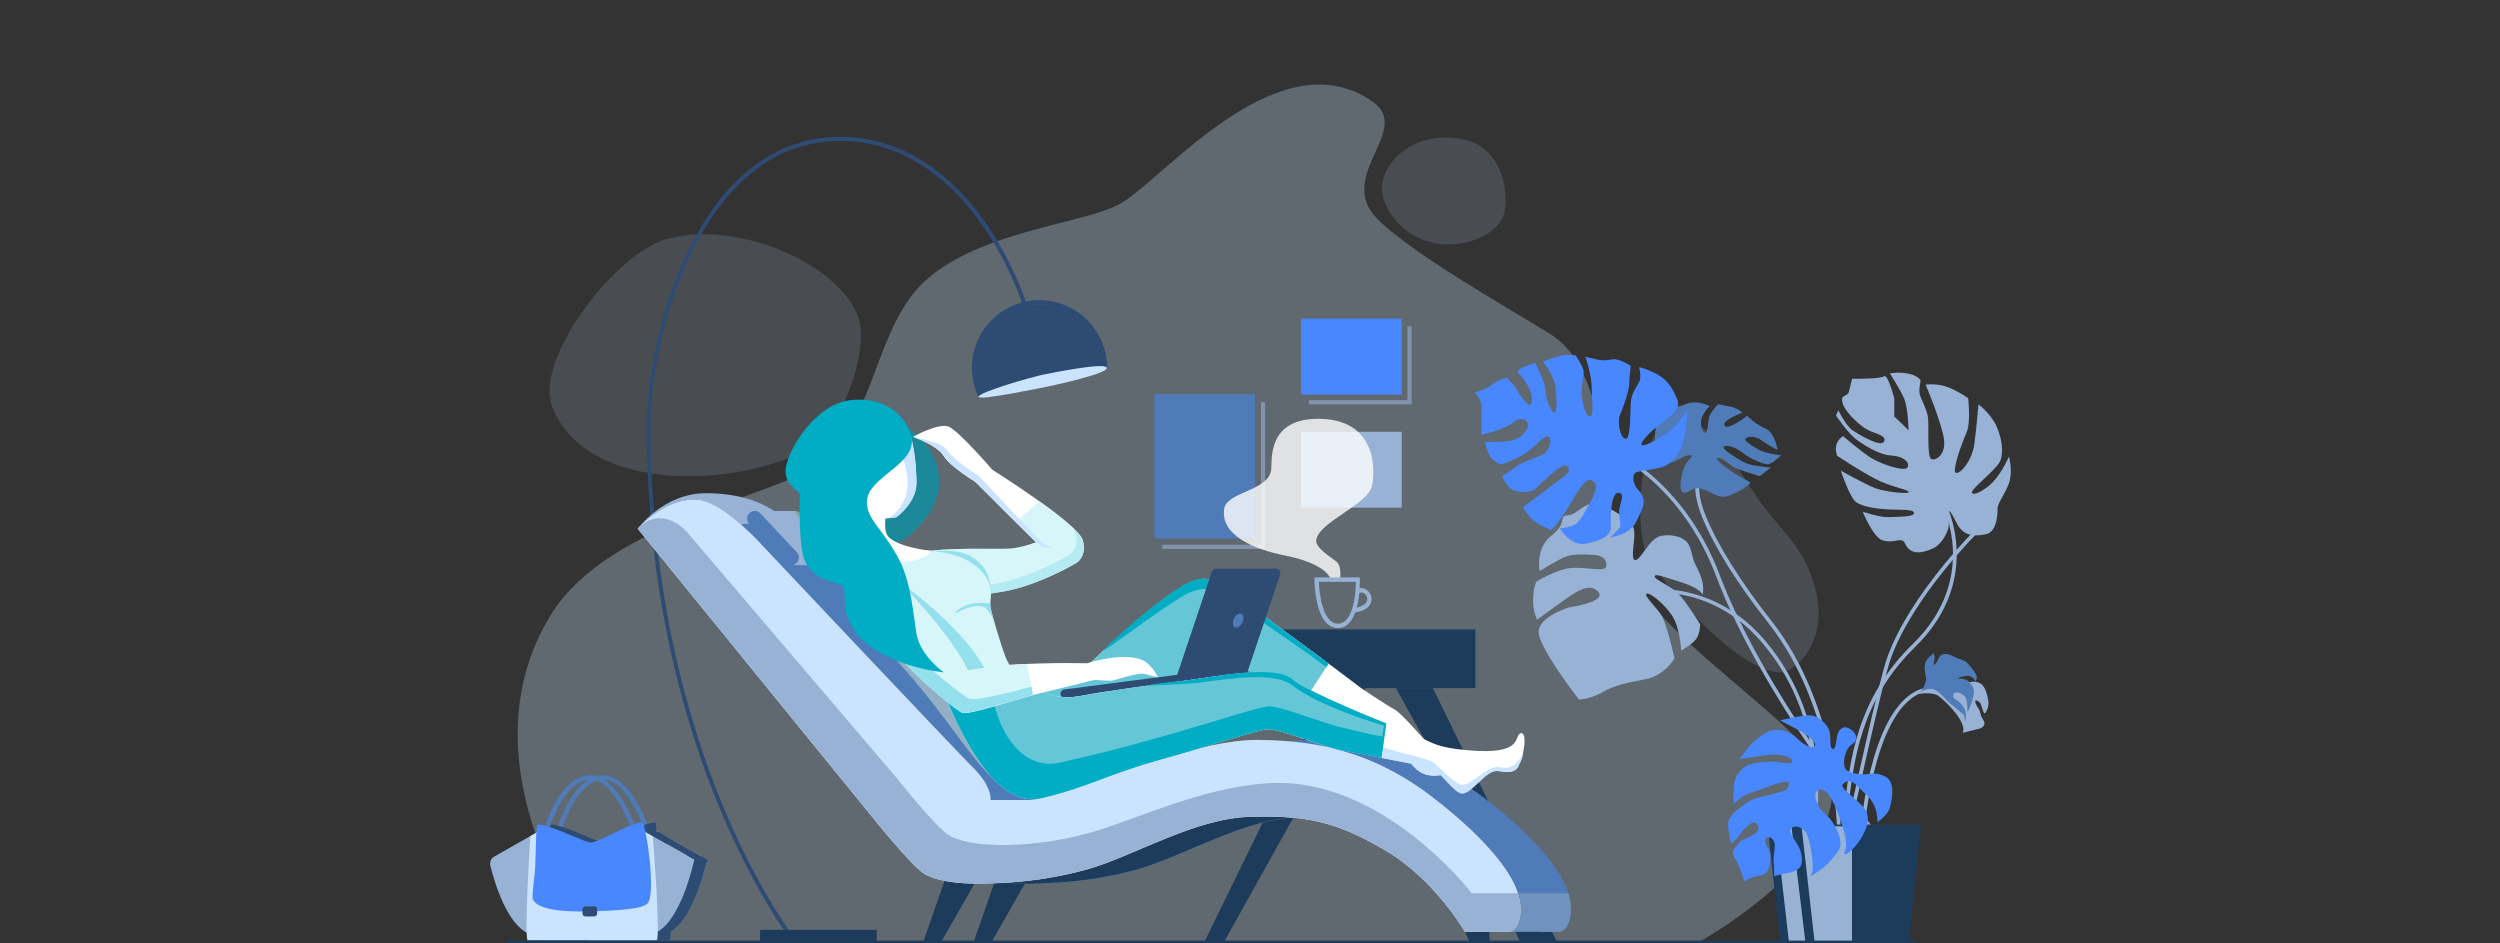 <svg version="1.1" id="Layer_1" xmlns="http://www.w3.org/2000/svg" x="0" y="0" viewBox="0 0 1140 430" xml:space="preserve"><rect x="0" y="0" width="1140" height="430" fill="#333333" stroke="none"/><style>.st0{opacity:.15;fill:#cae3ff}.st3{fill:#1d3c5b}.st4{fill:#2e4b73}.st5{fill:#4f7bb8}.st7{fill:#728483}.st8{fill:#98b2d5}.st10{fill:#cae3ff}.st13{fill:#a6c1c0}.st14{fill:#fff}.st15{fill:#d7f6f9}.st17{fill:#94e0ed}.st18{fill:#65c6d8}.st19{fill:#00adc4}.st20{opacity:.59}.st21{fill:#4987ff}</style><path class="st0" d="M370.9 203.5c10.8-6.3 26.3-43.1 20.4-59.1-8.5-23-52.1-43.8-86-35.8-24.1 5.7-61.9 55.1-53.5 76.8 15.5 40.2 85.7 37.4 119.1 18.1z"/><path d="M384.9 231.2c.5.7 1 1.5 1.6 2.2 5.6 7.4 11.8 10.5 18.1 10.5 0-.1-.1-.2-.1-.2-1.5-4 .2-12.1.2-12.1l-19-6.1c-.1.1-.5 2.4-.8 5.7z" fill="#e7c0a5"/><path class="st0" d="M811 306.6c7.9.5 21.9-13.7 17.4-35.3-4.6-21.6-15.5-27.9-26.4-43.4-10.9-15.5-20.6-36.8-37.7-36.7-17.1.1-18.9 48.2-13.8 60.4 5.1 12.3 40.3 53.6 60.5 55z"/><path d="M251.1 280.5c27.2-44.3 105.6-53.5 125.4-71.3 22.2-20 23.3-60.1 44.4-80.2 25.5-24.4 75.6-26.9 91.1-36.8 21-13.4 72-75.2 114-45.8 17.1 12-12.8 31.1-1.1 49.5 10 15.7 75.4 51.5 84.5 58.1 21 15.4 23.2 60.5 26.2 87.1 5.6 49.5 105.9 93.3 99.3 126.1-6.6 32.8-60.5 62.6-60.5 62.6H269.7s-61.1-80.1-18.6-149.3z" opacity=".3" fill="#cae3ff"/><path class="st3" d="M557.5 430.7h-8.9l57.2-116.9h16.9l-65.2 116.9zM710.6 430.7h-8.9l-65.2-116.9h16.9l57.2 116.9z"/><path class="st3" d="M583.2 313.8h89.6V287h-89.6v26.8z"/><path class="st4" d="M446.2 181c-2-4.2-3-8.7-3-13.3 0-17 13.8-30.8 30.8-30.8s30.8 13.8 30.8 30.8h-1.9c0-16-13-28.9-28.9-28.9-16 0-28.9 13-28.9 28.9 0 4.4 1 8.6 2.8 12.5l-1.7.8z"/><path class="st4" d="M360.5 428.4c-.2-.2-16.6-21.6-32.8-61-15-36.3-32.8-95.7-32.8-172.6 0-20.1 5.2-53.8 20-82.8 11.5-22.6 32.7-49.6 68.1-49.6 32 0 53.5 20.9 65.9 38.4 13.4 18.9 19.3 38 19.4 38.2l-1.8.5c-.1-.2-5.9-19.1-19.2-37.7-12.1-17.1-33.2-37.5-64.3-37.5-34.5 0-55.2 26.4-66.5 48.6-14.6 28.7-19.8 62.1-19.8 81.9 0 76.6 17.7 135.7 32.6 171.8 16.1 39.1 32.5 60.4 32.6 60.6l-1.4 1.2z"/><path class="st3" d="M346.6 424h53.2v5.8h-53.2z"/><path class="st5" d="M474.7 364.9h17.9c15.5-1.1 71.6-27.4 103.8-27.4 25.1 0 53.1 6.4 77.2 24s38.6 35 41.7 46.1c3.1 11.1-1.2 17-3.8 17.4h-23.9s-10.3-24-32.9-37.2c-22.6-13.2-35.7-16-61.3-15.3-25.5.6-53.2 17.9-74 23.8-22.1 6.3-40.8 6.4-44.7 6.6v-38z"/><path class="st3" d="M443.9 429.8l10.5-30.1h14.8L452 429.8z"/><path class="st5" d="M313.8 241.1l106.4 130.8s17.9 22.4 24 26.4c9.3 5.9 30.4 4.5 30.4 4.5v-37.9s.9-6-8.1-14.9-96-101.2-96-101.2-17.2-19.3-28.7-20.7c-15.1-1.9-28 13-28 13z"/><path class="st3" d="M691.1 424.9l2.1 4.9h9v-4.9zM611.5 357.1l-165.3 24.1-1.2 17.6c9.6 5.4 29.7 4 29.7 4 3.9-.2 22.6-.3 44.7-6.6 20.9-6 48.5-23.2 74-23.8 8.8-.2 16.1 0 22.8.8l-4.7-16.1zM420.9 429.8l10.5-30.1h14.8L429 429.8z"/><path d="M686.7 418.2c2.9 4-.6 6.7-.6 6.7h25.4c2.6-.4 6.9-6.3 3.8-17.4 0-.1 0-.1-.1-.2h-26.7l-1.8 10.9z" opacity=".29" fill="#bdcecd"/><path class="st7" d="M451.7 364.9h17.9c15.5-1.1 71.6-27.4 103.8-27.4 25.1 0 53.1 6.4 77.2 24s38.6 35 41.7 46.1c3.1 11.1-1.2 17-3.8 17.4h-20.4s-13.8-24-36.4-37.2c-22.6-13.2-35.7-16-61.3-15.3-25.5.6-53.2 17.9-74 23.8-22.1 6.3-40.8 6.4-44.7 6.6v-38z"/><path class="st3" d="M668.1 424.9l2.1 4.9h9v-4.9z"/><path class="st8" d="M290.9 241.1s11.5-16.2 31.1-16.2 30 6.9 34.6 10.8c4.6 3.8-65.7 5.4-65.7 5.4z"/><path d="M360.1 233.9c-1.4 1.3-1.5 3.5-.2 4.9l16.7 17.8c1.3 1.4 3.5 1.5 4.9.2 1.4-1.3 1.5-3.5.2-4.9L365 234.1c-1.3-1.4-3.5-1.5-4.9-.2z" fill="#88a4a2"/><path class="st8" d="M379.9 257.7h-19L344.5 233h17.7z"/><path class="st5" d="M341.8 233.9c-1.4 1.3-1.5 3.5-.2 4.9l16.7 17.8c1.3 1.4 3.5 1.5 4.9.2 1.4-1.3 1.5-3.5.2-4.9l-16.7-17.8c-1.3-1.4-3.5-1.5-4.9-.2z"/><path class="st7" d="M692.3 407.5c-3.1-11.1-17.6-28.5-41.7-46.1s-52.1-24-77.2-24c-32.2 0-88.4 26.4-103.8 27.4h-17.9s.9-6-8.1-14.9-96-101.2-96-101.2-17.2-19.3-28.7-20.7c-15.2-1.8-28.1 13.1-28.1 13.1l106.4 130.8s17.9 22.4 24 26.4c9.3 5.9 30.4 4.5 30.4 4.5 3.9-.2 22.6-.3 44.7-6.6 20.9-6 48.5-23.2 74-23.8 25.5-.6 38.7 2.1 61.3 15.3 22.6 13.2 36.4 37.2 36.4 37.2h20.4c2.7-.4 7-6.3 3.9-17.4z"/><path class="st10" d="M692.3 407.5c-3.1-11.1-17.6-28.5-41.7-46.1s-47.5-23.8-77.2-24c-32.2-.2-88.4 26.4-103.8 27.4h-17.9s.9-6-8.1-14.9-96-101.2-96-101.2-17.2-19.3-28.7-20.7c-15.2-1.8-28.1 13.1-28.1 13.1l106.4 130.8s17.9 22.4 24 26.4c9.3 5.9 30.4 4.5 30.4 4.5 3.9-.2 22.6-.3 44.7-6.6 20.9-6 48.5-23.2 74-23.8 25.5-.6 38.7 2.1 61.3 15.3 22.6 13.2 36.4 37.2 36.4 37.2h20.4c2.7-.4 7-6.3 3.9-17.4z"/><path d="M398.7 290.7c28.4 27.7 42 53.7 54.1 64.2 11 9.6 11.4-31.4 11.4-31.4l-39.1-51-26.4 18.2z" opacity=".62" fill="#bdcecd"/><path class="st5" d="M693.4 413.8c0-19.9-26.1-53.9-34.5-59.9-16.8-12-30.2-11.5-38.4-14.4l-11.5 2.1s21.1 4 43.5 21.3c12.6 9.6 40.9 33.2 40.9 50.9z"/><path class="st8" d="M692.2 407.3h-21.1s-40.5-52.9-92-50.2c-25.5 1.4-50.4 11.8-72.2 19.5-21.7 7.7-40.1 8.4-44 8.6 0 0-21.2 1.4-30.4-4.5-6.2-3.9-24-26.4-24-26.4l-95.6-112.1s-5.5-6-12.1-5.9c-6.6.2-9.9 4.8-9.9 4.8l106.4 130.8s17.9 22.4 24 26.4c9.3 5.9 30.4 4.5 30.4 4.5 3.9-.2 22.6-.3 44.7-6.6 20.9-6 48.5-23.2 74-23.8 25.5-.6 38.7 2.1 61.3 15.3 22.6 13.2 36.4 37.2 36.4 37.2h20.4c2.6-.4 6.9-6.3 3.8-17.4 0 0 0-.1-.1-.2z"/><path d="M410.2 194.2s3 .2 6.4 2.8c9.9 7.6 21.8 27.9-3.2 48.2-16.7 13.6-33.9-33.2-33.9-33.2l30.7-17.8z" fill="#1c899b"/><path class="st13" d="M417.4 252.3c13.7-3.2 39.1-1.5 44.2-2.2 8.7-1.1 15.8-5.1 15.8-5.1l13.5 11.6s-16.6 9.9-32.5 12.9c-9.8 1.9-32.8 4.1-32.8 4.1l-8.2-21.3z"/><path class="st14" d="M493.7 246.3c-2.1-7.5-41.2-32.1-41.2-32.1s-15.5-18-20-19.7c-4.5-1.8-16.2 4.7-16.2 4.7s11 3.7 14 8.7c3 4.9 14.3 11.7 14.3 11.7s29.6 29.7 33.8 33.4c4.2 3.7 10.1 4 12.3 3.7.1 0 5.1-2.9 3-10.4zM479.4 312.6c7.3 0 18.8-11.1 24.8-16.9 4.4-4.3 23.4-21.8 36.3-29.1 4.5-2.5 8.8-3.1 10.8-2.4 7.5 2.6 69.3 49.5 69.3 49.5s11.2 7.6 15.3 9.8c4.2 2.2 20.1 21.8 22.5 22.9 2.4 1.1 8.9 1.1 8.9 1.1s-3.9 6.4-13.9 6.2c-10-.2-11.6-11.5-17.4-12.9-5.8-1.3-12.7 2.7-16.4 0s-1.5-11.9-3.3-14.8c-1.8-2.8-14.1-9.4-18.8-10.7-4.6-1.3-33.4-10.7-38.5-14.2-5.1-3.5-9.1-13.2-9.1-13.2s-2.8 4.1-5.6 9.8c-2.7 5.8-19.1 42.3-32.3 51.1-22.4 15-46.4 12.9-57 4.2-10.6-8.7-21.4-28.3-23.8-35.4-2.4-7.1 31.4-11.1 31.4-11.1s9.5 6.1 16.8 6.1z"/><path class="st15" d="M493.7 246.3c-1-3.5-10.2-10.9-19.7-17.7l-10.8 9.4c3.4 3.3 6.6 6.6 9.4 9.2-2.8 1.1-6.7 2.3-11 2.9-5.2.6-30.5-1-44.2 2.2l8.2 21.4s22.9-2.3 32.8-4.1c15.9-3 32.5-12.9 32.5-12.9s4.9-2.9 2.8-10.4z"/><path class="st17" d="M493.7 246.3c-.4-1.4-2.1-3.4-4.5-5.7.6.8 1 1.5 1.2 2.1 2.1 7.5-2.9 10.4-2.9 10.4S470.9 263 455 266c-8.1 1.5-25.2 3.4-30.9 4l1.4 3.7s22.9-2.3 32.8-4.1c15.9-3 32.5-12.9 32.5-12.9s5-2.9 2.9-10.4z" opacity=".51"/><path class="st17" d="M447.2 257.2c-5.2-5.3-10.5-5.9-15.1-6-4.6-.2-10.4.1-14.8 1.1l8.2 21.4s15.4-1.4 26.3-3.1c.1-3.1-.4-9.2-4.6-13.4z"/><path class="st15" d="M462.9 306.6s-2.8-2.9-4.5-7.3-6.6-20.2-6.8-23.2c-.2-3 2.2-9.4-4.4-16-9.2-9.3-21.6-8.3-30.9-9.8-2.4-.4-22.9.3-22.9.3s-6.8 6.3-6.1 13.7c.7 7.5 2.2 21.3 11.7 27.1 9.6 5.9 18.6 10.1 24.6 15.2 5.9 5.1 7.4 11 7.4 11l31.9-11z"/><path class="st14" d="M424.5 251.2s-17.3-1.9-20.1-7.5c-1.9-3.8.2-12.1.2-12.1l-19-6.1s-3.7 22 1.9 25.6c12 7.6 34.1 6.6 37 .1z"/><path class="st14" d="M408.8 235.8s9-6.5 9.1-15.4c0-8.9-1.5-23.1-5.4-26.9-4-3.8-10.8-9-19.6-7.9s-12.8 12.2-13 14.5c-.2 2.3-2.5 14.8 6.6 26.7 7 9.1 14.6 10.6 22.3 9z"/><path class="st10" d="M412.4 193.5c-3.9-3.7-10.6-8.8-19.2-7.9 6.7.7 8.1 7.1 11.4 10.3 4 3.8 9.3 15.7 9.3 24.6 0 8.9-6.5 14.8-8.2 15.4-.9.3-2.2.6-4 .4 2.3.2 4.7 0 7.1-.5 0 0 9-6.5 9.1-15.4 0-8.9-1.5-23.1-5.5-26.9z"/><path class="st18" d="M479.1 312.9c7.3 0 18.8-11.1 24.8-16.9 4.4-4.3 23.3-22 36.2-29.2 4.5-2.5 9-3.3 10.9-2.6 5.2 1.8 36 24.5 54.8 38.5l-8.5 13c-4.6-1.3-33.4-10.7-38.5-14.2-5.1-3.5-9.1-13.2-9.1-13.2s-2.8 4.1-5.6 9.8c-2.7 5.8-19.1 42.3-32.3 51.1-22.4 15-46.4 12.9-57 4.2-10.6-8.7-21.4-28.3-23.8-35.4-2.4-7.1 31.4-11.1 31.4-11.1s9.5 6 16.7 6z"/><path class="st19" d="M540.4 271.2c4.5-2.5 8.8-3.1 10.8-2.4 5 1.7 34.8 21.3 53.6 35.4l1-1.6c-18.8-14-49.5-36.7-54.7-38.5-1.9-.7-6.3-.1-10.8 2.4-12.9 7.3-31.8 24.7-36.3 29.1-5.8 5.9 23.5-17.1 36.4-24.4z"/><path class="st4" d="M513 318.3c-1 0-1.9-.7-2-1.7-.1-1.1.6-2.1 1.7-2.2l51.5-6.7 15.8-47c.4-1.1 1.5-1.6 2.5-1.3 1.1.4 1.6 1.5 1.3 2.5l-16.2 48.2c-.2.7-.9 1.3-1.6 1.4l-52.8 6.8h-.2z"/><path class="st4" d="M554.7 259.3h27.5l-16.3 50.2-29.3 3.6z"/><path class="st4" d="M485.6 318.3c-1 0-1.9-.7-2-1.7-.1-1.1.6-2.1 1.7-2.2l51.5-6.7 15.8-47c.4-1.1 1.5-1.6 2.5-1.3 1.1.4 1.6 1.5 1.3 2.5l-16.2 48.2c-.2.7-.9 1.3-1.6 1.4l-52.8 6.8h-.2z"/><path class="st10" d="M656.7 345.1l-19.3-5.8.8 2.6c4.1 3.3 6.5 11.5 15.1 11.7 4 .1 7-.9 9.2-2.1l2.1-4.1-.3-.1c-2.1-.1-4.7-.4-6.1-1-.2 0-.7-.5-1.5-1.2z"/><path class="st14" d="M431.1 317.6c6.9 16.2 22.7 51.2 43.6 46.4 21.2-4.9 30-10.8 53-17.2 23.9-6.6 47.2-14.5 50.8-14.3 6.6.3 25.1 8.2 32.8 9.5 8.1 1.4 37 7.1 40.7 7.7 3.7.6 11.1 12.1 14.6 12 4.5-.1 10.6-10.3 15.7-10.3 2.2 0 7.4 1.9 9.8-1.8 3.2-4.9 4.4-16.5 1.2-15.2-3.1 1.3 1.7 10.1-24.2 7.7-13.4-1.2-15.6-3.2-21.6-5.9-12.4-5.6-34.3-13-51.4-22.3-2.4-1.3-5-2.9-7.1-4.3-9.2-6.3-36.6-.7-48.2.7-7.4.9-38.7 5.1-47.8 7-18.3 3.8-30.2-10.8-30.2-10.8l-31.7 11.1z"/><path class="st18" d="M431.1 317.6c6.9 16.2 22.7 51.2 43.6 46.4 21.2-4.9 30-10.8 53-17.2 23.9-6.6 47.2-14.5 50.8-14.3 6.6.3 25.2 8.2 32.8 9.5 3.5.6 10.3 2 18.7 3.5l2.1-15.6c-15-6-37.4-15.6-42.5-20-8.5-7.3-37.1-.9-48.7.4-7.4.9-38.7 5.1-47.8 7-18.3 3.8-30.2-10.8-30.2-10.8l-31.8 11.1z"/><path class="st5" d="M566.5 283.9c-.8 1.7-2.3 2.7-3.4 2.2-1-.5-1.2-2.3-.4-4s2.3-2.7 3.4-2.2c1 .5 1.2 2.3.4 4z"/><path class="st17" d="M449.8 306.4s14.6-2.2 18.8-2.5c2.7-.2 5.5-.3 8.1-.4l1.2 11.1c-8.3 2-29.4 9.4-32.5 8-3.2-1.3-41-31.7-46.5-52-4.6-16.8 3.6-11.3 6.5-9 5.2 4 34.2 24.2 44.4 44.8z"/><path class="st14" d="M441.4 305.7s14.6-2.2 18.8-2.5c18.7-1.3 37.7-.7 37.7-.7l2 7.3s-22.7 5.7-28.8 7.1c-8.3 2-29.4 9.4-32.5 8-3.2-1.3-41-31.7-46.5-52-4.6-16.8 10.1-14.3 12.9-12.1 5.4 4.3 27.6 27.2 36.4 44.9z"/><path class="st19" d="M630.4 335.8c-8.1-1.2-15-3.4-18.5-4.1-7.6-1.5-26.5-9.3-33.1-9.6-3.6-.2-26.9 7.7-50.8 14.3-23.1 6.4-23.3 6.4-44.4 11.3-17.6 4.1-29.5-14.3-31.9-35.3l-20.6 5.2c6.9 16.2 22.7 51.2 43.6 46.4 21.2-4.9 30-10.8 53-17.2 23.9-6.6 47.2-14.5 50.8-14.3 6.6.3 25.2 8.1 32.8 9.5 3.5.7 10.8 2.2 18.7 3.5l2.1-15.6c-.3-.1-.6-.3-.9-.3l-.8 6.2z"/><path class="st14" d="M498.3 310s6.6.4 8.4.4c2.1-.1 12.2-4.1 15.7-3 1.7.6 5.6 1.4 5.6 1.4s-2.7-5.9-7.3-7.9c-8.7-3.7-24.8 1.5-24.8 1.5l2.4 7.6z"/><path class="st15" d="M441.4 305.7s14.6-2.2 18.8-2.5c2.7-.2 5.5-.3 8.1-.4l2.8 14.2c-8.3 2-29.4 9.4-32.5 8-3.2-1.3-41-31.7-46.5-52-4.6-16.8 10.1-14.3 12.9-12.1 5.4 4.2 27.6 27.1 36.4 44.8z"/><path class="st17" d="M441.9 318.6c-3.2-1.3-41.3-30.4-46.8-50.8-.8-3.1-1-5.5-.8-7.4-2.7 1.6-4.2 5.3-2.3 12.5 5.5 20.3 43.3 50.7 46.5 52 3.2 1.3 24.2-6 32.5-8l-.7-3.8c-9.6 2.7-25.6 6.7-28.4 5.5z"/><path class="st19" d="M414.5 195.9s-5.7-15.3-26.1-13.5c-17.2 1.5-30.2 24.5-30.2 32.4 0 6.8 6.5 9.1 6.5 10.8 0 1.7-.7 23.7 2.4 30.4 5 10.5 16.4 8.9 17.7 11.9 1.2 2.9-1.3 10.6 4.6 19.3 11.1 16.5 40.9 19.4 40.9 19.4s-10.8-7.7-12.4-17.7c-1.4-8.7-2.5-23.1-7.7-33.3-7.2-14.1-14.7-18.3-14.9-26.4-.3-12.7 26.8-17.9 19.2-33.3z"/><g><path class="st10" d="M474.3 246.7c-2.7-2.8-28.1-29.8-28.1-29.8s-11.2-6.8-14.3-11.7c-2.1-3.5-15.5-5.9-15.5-5.9s11 3.7 14 8.7c3 4.9 14.3 11.7 14.3 11.7s17.9 17.9 27.9 27.7c2.8 2.8 6.3 2.3 7.9 2.3 0-.1-3.5-.3-6.2-3z"/></g><path class="st17" d="M451.6 276.1v-1c-1.6-.3-6.1-.2-7.7 0-6.1 1.2-8.6 4.5-8.7 4.7l.9-.3s2.6-1.8 8.1-3.1c.7-.2 4.2-.2 5.5 1.1 1.7 1.7 3.2 4.3 4.2 7.8-1.3-4.1-2.3-7.9-2.3-9.2z"/><path class="st10" d="M692.6 348.9l.3-.6s0-.1.1-.1c.1-.2.2-.5.3-.7 0 0 0-.1.1-.1.1-.2.2-.5.3-.7 0 0 0-.1.1-.1.2-.6.4-1.1.5-1.7v-.1c.2-.6.3-1.2.4-1.8-.3.8-.7 1.6-1.1 2.2-2.4 3.7-4.7 5.7-9.9 4.6-5-1.1-12.3 8-16.8 8.1-3.5.1-11-9.1-14.3-10.8-1.9-1-11.1-3.1-21.8-6.2l-.6 4.8c9.9 1.9 19.9 3.9 22 4.2 3.7.6 11.1 12.1 14.6 12 4.5-.1 10.6-10.3 15.7-10.3 2.2 0 7.4 1.9 9.8-1.8.1-.2.2-.4.4-.6-.1-.2-.1-.2-.1-.3z"/><path class="st19" d="M631.9 331.1l.2-1.2c-15-6-37.4-15.6-42.5-20-8.5-7.3-37.1-.9-48.7.4-.2 0-.5.1-.7.1h-.1c-.2 0-.5.1-.7.1h-.3c-.2 0-.5.1-.7.1h-.3c-.3 0-.5.1-.8.1h-.3c-.3 0-.6.1-.9.1h-.3c-.8.1-1.7.2-2.6.3h-.3c-.4 0-.7.1-1.1.1-.2 0-.3 0-.5.1-.3 0-.7.1-1 .1-.2 0-.4 0-.6.1-.3 0-.7.1-1 .1-.2 0-.4 0-.6.1-.4.1-.8.1-1.2.2-.1 0-.3 0-.4.1-1.1.1-2.2.3-3.3.5-.2 0-.3 0-.5.1-.3 0-.6.1-.9.1 0 0 18.3-.6 25.7-1.5 11.6-1.4 33.4-5.4 42.1 1.5 7.3 6 25.7 13.7 42.3 18.4z"/><path class="st0" d="M630.4 83.1c-1.7 8.1 5.4 21.6 19.1 26.5 13.7 5 31.1-.6 35.7-10.4 3.3-7.2 1.7-32.3-18.7-35.8-20.3-3.6-33.6 8-36.1 19.7z"/><path class="st5" d="M526.4 179.7h45.9v65.9h-45.9z"/><g class="st20"><path class="st8" d="M576.9 250.3H530v-1.9h45v-65h1.9z"/></g><path class="st21" d="M593.3 145.3h45.9v34.6h-45.9z"/><path class="st8" d="M593.3 196.9h45.9v34.6h-45.9z"/><g class="st20"><path class="st8" d="M643.7 184.4h-46.8v-1.9h44.9v-33.7h1.9z"/></g><g><path class="st8" d="M617.5 279.3l-.2-2c3.3-.4 5.5-1.6 6.1-3.3.3-1.1-.1-2.4-1-3.2-.8-.7-1.9-.8-2.9-.3l-.9-1.8c1.7-.9 3.6-.6 5 .6 1.5 1.3 2.2 3.4 1.6 5.3-.4 1.5-2.1 4.1-7.7 4.7z"/><path d="M611 264.4s1.1-6-1.5-8.2-9.8-6.4-9.3-9.9c1.2-8.4 23.2-15.9 25.4-24.6 1.5-5.9 2.8-29.8-22.9-30.7-25.7-.9-22.4 19.6-23.1 23.5-1.5 9.5-20.3 9.7-21.4 17.6-1.7 12.1 13.9 18.5 27.7 21.2 17.1 3.4 20.8 9.3 20.8 11.1s4.3 0 4.3 0z" opacity=".8" fill="#fff"/><path class="st8" d="M610.1 286.4c-10.5 0-10.7-21.2-10.7-22.1v-1h20.7v1c0 .6.3 14.5-5 19.9-1.3 1.5-3 2.2-5 2.2zm-8.7-21.1c.2 6.1 2 19.1 8.7 19.1v1-1c1.4 0 2.6-.5 3.7-1.6 4-4.1 4.4-14.3 4.5-17.5h-16.9z"/></g><g><path class="st13" d="M251.7 379l-22.9 12.9s5.9 29 18.4 33.8c12.5 4.9 4.5-46.7 4.5-46.7zM299.6 379l22.9 12.9s-5.9 29-18.4 33.8c-12.5 4.9-4.5-46.7-4.5-46.7z"/><path class="st4" d="M247.7 381.3s-2.8 45.1-1.2 47.5h58.9c1.7-2.9-1.8-47.5-1.8-47.5l-3.7-2.1-24.1 10.2-24.4-10.2-3.7 2.1z"/><path class="st4" d="M299.1 375.2c-3.3-1.4-19.2 8.7-23.8 9-2.1.2-18.9-8.4-24.1-8.2-1 0-.8 17.3-1.3 21.6-.5 4.3-1.4 11.8-.9 12.6 1.1 1.8 4 5.9 25.7 5.4s25.3-2.3 26.6-3.7"/><path class="st5" d="M256.6 377.1l-2-.6c.3-.9 6.9-23 20.8-23 11.4 0 19.4 21.3 19.7 22.2l-2 .7c-.1-.2-7.7-20.9-17.7-20.9-12.3.1-18.7 21.4-18.8 21.6z"/><path class="st8" d="M245.8 379l-20.4 11.6c-1.5.8-2.2 2.5-1.8 4.1 1.8 7.4 7.6 27.1 17.7 31.1 12.5 4.8 4.5-46.8 4.5-46.8z"/><path class="st4" d="M319.9 390.5l-19.9-1.3v35.6l.1.1h5.8c11.3-6.7 16.6-33 16.6-33l-2.6-1.4z"/><path class="st8" d="M293.7 379l22.9 12.9s-5.9 29-18.4 33.8c-12.5 4.9-4.5-46.7-4.5-46.7z"/><path class="st10" d="M241.8 381.3s-2.8 45.1-1.2 47.5h58.9c1.7-2.9-1.8-47.5-1.8-47.5l-3.7-2.1-24.1 10.2-24.4-10.2-3.7 2.1z"/><path class="st21" d="M245.2 376c-1 0-.8 17.3-1.3 21.6-.5 4.3-1.4 11.8-.9 12.6 1.1 1.8 4 5.9 25.7 5.4s25.3-2.3 26.6-3.7c4.1-4.7-.9-36.1-2.2-36.7-3.3-1.4-19.2 8.7-23.8 9-2 .2-18.8-8.4-24.1-8.2z"/><path class="st4" d="M271 417.9h-4.1c-.7 0-1.3-.6-1.3-1.3v-2c0-.7.6-1.3 1.3-1.3h4.1c.7 0 1.3.6 1.3 1.3v2c0 .7-.6 1.3-1.3 1.3z"/><path class="st5" d="M250.7 377.1l-2-.6c.3-.9 6.9-23 20.8-23 11.4 0 19.4 21.3 19.7 22.2l-2 .7c-.1-.2-7.7-20.9-17.7-20.9-12.3.1-18.7 21.4-18.8 21.6z"/><path class="st4" d="M316.6 391.9s3 1.7 4.8 1.7c1.4 0 1.6-1.5.5-2-1.3-.6-21.5-12.2-21.5-12.2h-6l22.2 12.5z"/></g><g><path class="st8" d="M850.3 377.5l-1.7-.1c.2-2.5 5.1-61.1 31.2-64.1l.2 1.7c-24.8 2.9-29.7 61.9-29.7 62.5z"/><path class="st8" d="M841.9 376.9l-1.7-.2.6-5.7c2.7-24.5 5.7-52.2 31.5-77.4 15.9-15.5 18.7-32 18.2-43-.5-12-4.9-20.5-4.9-20.6l1.5-.8c.2.4 4.6 8.8 5.1 21.2.5 11.4-2.3 28.4-18.7 44.4-25.3 24.7-28.3 52.1-31 76.3-.2 2-.4 3.9-.6 5.8z"/><path class="st8" d="M842.5 377.5c-.3-.3-.3-.3.4-3.6.4-1.8 1-4.5 1.7-7.7 1.3-5.8 3.3-14.7 5.4-24 5.4-23.8 9-38.2 10.7-42.7 10.3-28.4 39.4-57.3 39.7-57.6l1.2 1.2c-.3.3-29.1 28.9-39.3 56.9-3.9 10.7-18.2 76.4-18.3 77l-1.5.5z"/><path class="st8" d="M844.6 172.7s12.7.2 14.5-1.1c1.8-1.3 4.7 10.2 4.7 10.2v8.1l6.5 6.3s-.2-10.2-2-14.4c-1.8-4.3-6.5-11.5-6.5-11.5s3.4-.8 8 0 6 3.1 6 3.1-.8 4.2-.5 6c.3 1.9 3.5 7.4 3.9 11.2.4 3.8-.5 17.7 1.4 18.7s7-1.7 5.8-9.4c-1.2-7.7-8.3-24.5-8.3-24.5s5.2-.8 10.5 1.3c5.2 2.1 8.9 4.9 8.9 4.9s1.2 11-.6 15.2c-1.9 4.3-7.1 18.1-5 18.8 2.1.7 7.4-5.6 8.4-13.1 1-7.4 1.9-18.1 1.9-18.1s5.6 4.2 8.2 9.9c2.5 5.7 3.4 12.2 1.6 16.1-1.8 3.9-13.2 12.5-12.8 14.2.4 1.7 5.3-.5 9.6-4.8 4.2-4.4 7.3-11.6 7.3-11.6s1.9 6.8 0 12.1-5.2 9.2-5.2 11.4-.1 10.8-5.3 11.9c-5.2 1.1-10.3 1-13.3-5-3-5.9-3.4-5.8-4.2-5.7s.8 4.2.5 7.1c-.4 2.9-3.3 8.3-7 10-3.8 1.7-7.5 2.7-10.3 1-2.8-1.7-2.2-4.1-4.1-4.6-1.9-.5-4.4 1.3-8.7 0-4.4-1.3-9.1-13.1-9.1-13.1s8 2.8 12 2.5c4-.2 11.6 0 11.4-1.9-.2-1.9-6.8-1.3-11.6-1.6-4.8-.2-11.7-1.1-14.8-3.3-3-2.2-7-14.4-7-14.4s11.5 6.5 16 8.1c4.5 1.6 14.9 2.7 15 1.7.1-1-5.9-1.9-12.5-4.7-6.5-2.8-20.2-11.9-20.2-11.9s-1.2-3.3 0-5.8 2.8-3.1 2.8-3.1 8.2 7.1 12.7 9.9c4.5 2.8 15.7 6.7 16.7 4.2 1-2.4-2.1-5-7.7-5.3-5.7-.4-12.8-5.1-16.1-7.6-3.3-2.5-8.9-10.6-8.9-10.6l1.1-2.4s3.6 7.4 6.7 9.3c3 1.9 13.1 8 14.2 4.8 1.1-3.1-5.1-3.3-9.2-6.2-4.1-2.9-9.2-8.1-9.9-11.6-.7-3.5 1.8-2.4 2.9-4.4.4-1.9 1.6-6.3 1.6-6.3zM827.8 376.2l-1.7-.3c0-.1 2.3-11.6.7-27.5-1.5-14.6-6.8-36.1-23.4-55.5-13.8-16.1-29.6-21-40.4-22.3-11.7-1.4-20.3 1.1-20.4 1.2l-.5-1.6c.4-.1 9-2.6 21-1.2 11.1 1.3 27.4 6.3 41.6 22.9 16.8 19.7 22.2 41.6 23.8 56.5 1.7 16-.6 27.7-.7 27.8z"/><path class="st8" d="M720 319s-19-24.4-18.4-31.2c.6-6.9 13.8-10.8 13.8-10.8s16.8-2.4 13.6-6.8c-3.3-4.4-8.6-1.2-11.9.8-3.3 2.1-16.2 11.6-16.2 11.6s-2.1-4.4-1.8-9.7c.2-5.3 1.5-7.7 1.5-7.7s9.2-5.6 15.8-6.2c6.7-.6 15.7 2.1 16.1-.8.4-2.9-1.7-5.1-6.3-5.2-4.6-.1-9.4-.8-14.2 1.7-4.7 2.5-9.9 5.7-9.9 5.7s-2.2-10.3 5.4-16.2c7.6-5.9 2.9-9 7.4-9.2 4.5-.2 7.5-6.5 13.4-5.2 5.9 1.3 15.5 7.5 16.7 11.3 1.2 3.8-1.9 13.9.6 14.3 2.5.4 6.3-9.8 11.7-11 5.4-1.2 11.4.8 12.9 4.2 1.6 3.4 1.2 5.6 3.1 9.2 1.9 3.6 4.2 8.8 3.1 13.3 0 0-1.1-2.9-9.8-5.6-8.6-2.7-11.8-4-12.1-2.7-.3 1.4 7.5 4.4 11 8.1 3.5 3.6 9.8 13.8 9.8 13.8s-.1 4.4-1.9 6.8c-1.9 2.4-6.8 5.2-6.8 5.2s-.4-10.4-4.2-16.1c-3.8-5.6-10.3-10.7-11.6-9.8-1.3 1 5.2 6.6 7.3 10.6 2.1 4 5.5 18.8 5.5 18.8s-4.4 7.8-13.1 9.5c-8.7 1.7-13.6 2.5-19.5 5.8-5.7 3.4-11 3.5-11 3.5zM837.6 376.8c0-.5-1.1-54.6-31.3-92.8-14.2-18-24.9-35.2-30.2-48.4-7.7-19.2 1.5-23.4 1.9-23.6l.7 1.6-.3-.8.3.8c-.1 0-8 3.9-1 21.4 5.3 13.1 15.9 30.2 30 48 30.5 38.7 31.6 93.3 31.6 93.8h-1.7z"/><path class="st5" d="M771.4 207.8c.6.5-.7.7-2.7 3.9-1.9 3.1-3.6 11.9-1.3 12.8 2.3 1 3.5-2.2 7.4-1.8 3.9.4 7.3 3.8 11 3.8s10.4-4.2 11.7-5.6c1.3-1.3.6-.8-4.5-3.8-5.1-2.9-10.8-7.4-9.9-8.2.8-.8 4.4 1.8 6.7 3.6s12.7 4.6 12.7 4.6l5-3.9s-8-.7-10.6-1.7c-2.7-1-12.6-7-10.8-7.9 1.8-.8 5.4.4 8.6 2.9 3.1 2.5 8.5 4.8 10.8 5.2 2.3.4 6.7-4.1 6.7-4.1s-6.7-.7-9.9-2.4c-3.3-1.7-7.3-4.4-6.3-5.2 1-.8 3.6-1.8 7.6 1 4 2.8 7 4.2 7 4.2s-1.2-8-5.6-9.8c-4.4-1.8-8.3-5.8-8.3-5.8s-8.8 6.9-10.3 4.5c-1.5-2.4 8.1-5.9 8.1-5.9s-2-2.1-5.2-2.7c-3.3-.6-5.8-1.2-5.8-1.2s-2.8 2.8-3.8 5.1-.8 8.1-2.1 8c-1.2-.1-3-4.2-1.3-7.6 1.7-3.4 3.4-4.5 3.4-4.5s-5.6-3.3-11-1-9.9 1.5-11.6 4.4c-1.7 2.9-3.4 10.8-1.8 14.9 1.6 4.1 4.5 7.2 6.8 7.2 2.2 0 7.4-4.4 9.3-3z"/><path class="st8" d="M852.5 377.7c-.4 0-.4 0-2.8-3.1-1.2-1.6-3.2-4.2-5.9-7.7-4.5-5.9-11.4-15.4-19.1-26.9-13.5-20-31.8-49.7-42.2-77.4-16.3-43.1-48.2-56.5-48.5-56.6l.6-1.6c.3.1 32.9 13.8 49.5 57.6 20.2 53.5 68.6 113.7 69.1 114.2l-.6.6.7-.4v.9l-.8.4zM874.1 316.4s6.7-.8 9.1.5c2.3 1.3 9 7.7 11.1 12.2 1.8 3.7.6 5.1.6 5.1s6.1-1.6 6.8-1.7c2.1-.3 4.4-1.8 2.5-4.5-1.4-2-.9-3.4-2.2-5.2-1.3-1.8-1.6-3.3-1-3.4.6-.1 1.9.7 2.3 1.8.4 1.1 1.2 4.2 1.7 4.1.5-.1 2.1-3 1.7-5.5-.4-2.5-1.1-5.8-2.8-7.5-1.6-1.6-4.2-1.6-5.3-1.3s-15.2-.4-15.2-.4l-9.3 5.8z"/><path class="st5" d="M874.1 316.4c2.5-.6 4.1-4.8 4.2-6.8.1-1-1.1-4.2-.5-6.8.5-2.6 3.9-4.9 3.9-4.9s.6 1.3.5 2.3c-.1 1-.6 3-.6 3s1-.3 1.7-1.5 1.1-3.4 3.6-3.5c2.5-.1 4.6 1.7 5.9 2 1.3.3 2.2.9 3.1 1.2.9.3 3.3 3.3 4.1 4.4.8 1.1 1.3 2.1 1.4 2.8.2.7-.5 2.2-.5 2.2s-1.1-2.6-3.7-2.6-4.6 1.2-4.6 1.2 3.8-.1 5.1 1.3c1.3 1.4 2.5 2.5 2.4 4.9-.2 4.2-3 9-2.9 9.6.1.7-.1-5.8-.8-7.1-1.3-2.2-5.2-3.2-5.7-1.4-.4 1.8.7 2 1.8 2.7 1.1.8 2.8 2.6 3.4 4 .7 1.7.7 4 .1 5.3s.6-2.1-1-3.2c-1.6-1.2-3.4-2.9-5.4-4.4-2-1.5-5.1-6.1-8.2-6.9-3.1-.7-7.3 2.2-7.3 2.2z"/><path class="st21" d="M745.4 215.8c1.8-1.5 10.1-1.4 14.3-3.6 10.1-5.1 9.7-24.7 9.7-24.7s-5.1 7.1-9 9.8c-3.9 2.7-10.4 6.5-11.7 5.6-1.3-.9 4.2-6.4 8.1-9.3 3.9-2.9 9.7-6.9 8.2-11-1.6-4-3.6-8.4-8.3-11.3-4.7-2.9-9.3-3.9-9.3-3.9s1.3 4.3.1 6.7c-1.2 2.5-3 4.5-3.7 8.1-.6 3.6.1 18.5-2.6 17.9s-3.7-8.2-2.5-10.9c1.2-2.7 4-10.4 4.2-13.8.1-3.5.7-8.6.7-8.6s-5.1-3.2-7.7-3-4.2.9-7.4.2-5.6-1.4-5.6-1.4 2.9 8.5 2.9 13.8c0 5.3 1.2 13.6-.8 13.5-2 0-3-5-3.7-8.8-.7-3.8 1.4-10 .7-12.5-.7-2.4-3.5-6.5-3.5-6.5s-3.5-.6-5.9-.1c-2.4.5-9 2.8-9 2.8s4.7 6.3 5.5 10.6c.8 4.3 1.1 12.5-.3 12.7-1.4.3-4-6.4-4-9.9s-4.7-12.7-4.7-12.7-3.2 1-5.2 1.8c-2.1.8-3.1 2.2-3.1 2.2s3.2 2.8 5.4 7.4c2.2 4.6 1.3 7.4.4 7.8-.9.4-4.8-4.6-5.8-6.8s-4.8-5.6-4.8-5.6-3.6.7-6.6 3.1c-3 2.4-8 3.5-8 3.5s3.1 3.1 3.1 6.1v13.2s9.7-1.9 14.2-5.4 7.1-.8 7.1.9c0 1.8-2.3 5.4-6.2 6.8-3.9 1.4-13.5 1-13.5 1s1.1 4.8 2.5 6.9c1.4 2.1 5 3.4 5 3.4s8.7-3 12.9-6.5 7.1-7.2 8.8-6.1c1.6 1.1.5 6.7-3.8 8.6-4.4 1.8-8.6 3.1-10.9 4.8-2.2 1.8-6.6 4.5-6.6 4.5s.6 2.4 3.2 5.1c2.6 2.8 9 2.3 10.8 1.5 1.8-.9 13.3-13.8 15.8-11 2.5 2.7-3 5.4-6 7.8-3 2.4-14.4 10.9-14.4 10.9s2.4 3.9 5.1 6.1c2.7 2.2 7.9 4.2 7.9 4.2s3.3-3.3 6.7-8.8c3.5-5.5 8.3-15.4 11.6-13.9 3.3 1.5 2.5 4.2-.6 10s-5 9.6-8 10.7c-3 1.1-5.9 1.2-5.9 1.2s5.1 8.5 12.1 7 11.4-3.6 11.2-7.6c-.1-4-.1-15.4 3.4-15.6 3.5-.1.6 5.7.4 8-.2 2.3 1.1 6.5.4 7.7-.7 1.2-4.4 4.6-4.4 4.6s8.8-.9 11.8-7.1c3-6.2 5.1-9.5 1.5-13.9-3.9-3.9-2.8-7.7-2.2-8.2z"/><path class="st3" d="M870.3 430.7h-58.5L806 376h70l-5.7 54.7z"/><path class="st8" d="M815.8 429.9h7.5l-6.4-53.1h-7.2zM827.5 429.9h17v-53.1h-23z"/><path class="st21" d="M841.1 345.4c.3-1.2 1.2-4.8 3.4-6 2.2-1.2 3-3.7.2-6.2-2.9-2.5-4.9-1.8-6.3.5-1.4 2.3-.8 8.2-2.6 7.8-1.8-.3-.7-5.2-1.6-8.2-.9-3-4.9-6.9-8.7-7.1s-13.8 2.3-13.8 2.3 6 3.1 9 4.7c3.1 1.6 8.6 5.9 6.6 7.2-1.9 1.3-6.1-2-8.2-4-2.1-2-8-5.7-13.8-2.2-5.9 3.5-7.2 5.7-8.9 7.8-1.7 2.2-3.2 4.1-3.2 4.1s5.5-.7 11.9-1.7 12.3.7 12.1 2.8c-.1 2-6.3-.1-9.3.1-3 .2-8.9 0-12.4 2.5s-4.8 6.3-4.9 9c-.1 2.7-.1 7.9-.1 7.9s1.6-2 4.9-3.8c3.3-1.8 7.4-2.7 9-3.4 1.6-.7 12.4-5.1 11.4-1.8s-2 2.6-5.9 4c-3.9 1.4-9.5 1.5-13.9 4.7-4.5 3.3-8.2 5.9-8 9.9.2 3.9 1.4 8.3 1.4 8.3s2.5-1.7 4.1-4.2c1.6-2.5 5.5-6.2 7-5.2 1.6.9 1.9 3.1.1 4.7-1.7 1.6-6.5 2.7-7.7 4.6s-4.1 3.3-1.9 6.7c2.2 3.4 4.7 10.7 4.2 10.8-.5 0 3.5-2 6-2.5s4.2-.8 5.1-3c.9-2.2 1.6-6.3.3-8.8-1.3-2.6-2.6-5.3-.7-5.8 1.9-.5 3.3 1.3 3.4 3.4.1 2.1-.8 5.8-.5 7.8.3 2.1.2 6.5.2 6.5s2.4-.9 5.6-1.4 6.6-1.6 7-4.8c.4-3.3-.7-6.5-2.7-9.5-2-3.1-3.7-5.3-1.6-6.6s5.3.5 6.6 3c1.3 2.5 4.1 16.5 1.9 18.5-2.1 2 5.8-2.3 9-6.4 3.2-4.2 4.9-4.7 4.4-9-.6-4.2-3.7-9.7-7.2-12.5-3.5-2.8-5.8-9.3-2.8-10.6 3-1.3 5.8 2.8 8.3 9 2.5 6.3 5.5 14.8 3.8 18.7-1.7 3.9 3.9-.2 7-5.2s5.2-10.4 1.4-14.7c-3.8-4.4-10.7-8.7-9.5-10.3 1.2-1.6 3.5-2.8 6.7.6 3.1 3.3 4.8 3.9 7 7.5s2.2 7.9 2.2 8.7 4.7-3.3 5.5-5.8c.8-2.5 3.1-11.9-1.6-14.5s-6.8-1.1-10.3-1.2c-3.5-.2-6.7-.7-8-2.2-1.1-1.6-.9-4.3-.6-5.5z"/></g><g><path class="st3" d="M231.1 428.9h642.8v1.9H231.1z"/></g><path class="st4" d="M446.9 180.2s-10.9-27.2 16.3-40c0 0 36.3-10.9 41.8 27.2.1.1-43.5 12.8-58.1 12.8z"/><path class="st10" d="M446.2 181c-.4-2.1 25.4-9.4 29.2-10.1 4.9-1 28.6-5.8 29.3-3.2.7 2.6-23.3 7.8-26.6 8.5-5.6 1.1-31 6.4-31.9 4.8"/></svg>